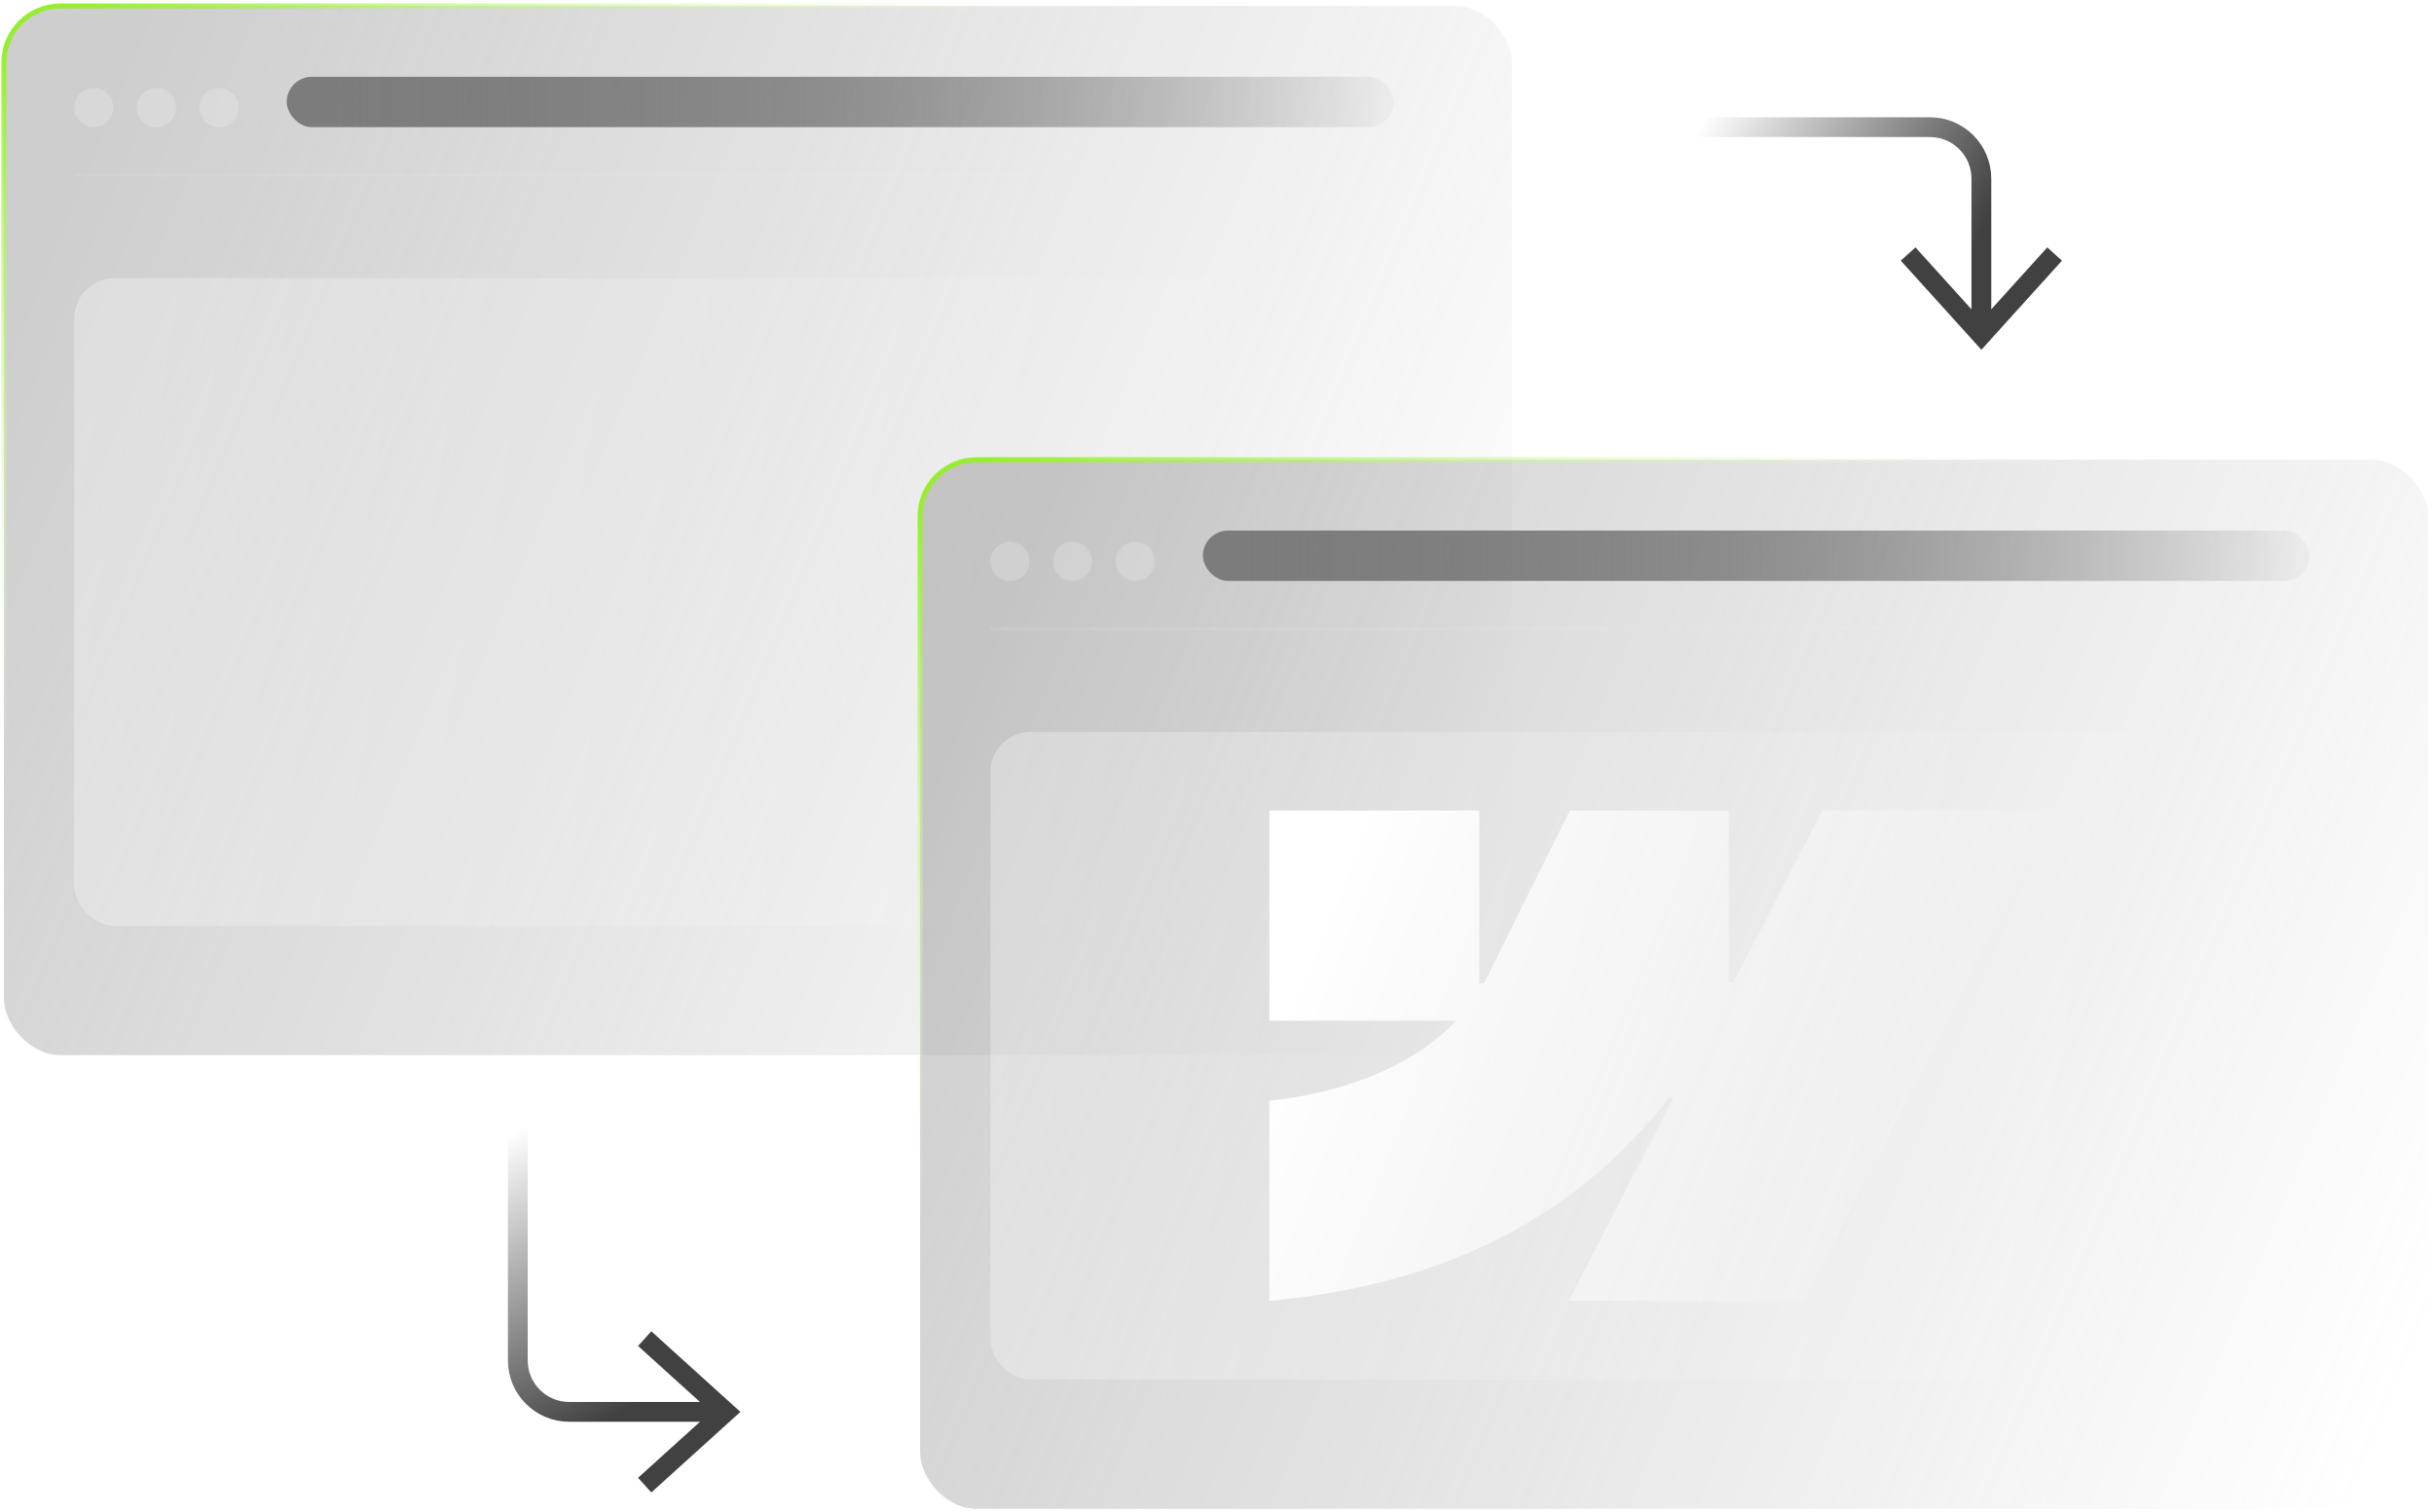 <svg width="615" height="382" viewBox="0 0 615 382" fill="none" xmlns="http://www.w3.org/2000/svg">
<g filter="url(#filter0_b_3308_100978)">
<rect x="0.992" y="1.513" width="381.015" height="265.079" rx="14.28" fill="url(#paint0_linear_3308_100978)" fill-opacity="0.4"/>
<rect x="0.992" y="1.513" width="381.015" height="265.079" rx="14.28" stroke="url(#paint1_linear_3308_100978)" stroke-width="1.274"/>
</g>
<path d="M18.764 44.219H364.238" stroke="url(#paint2_linear_3308_100978)" stroke-opacity="0.09" stroke-width="0.849"/>
<g filter="url(#filter1_b_3308_100978)">
<rect x="72.449" y="19.398" width="279.591" height="12.73" rx="6.365" fill="url(#paint3_linear_3308_100978)"/>
</g>
<circle cx="23.701" cy="27.187" r="4.941" fill="white" fill-opacity="0.2"/>
<circle cx="39.515" cy="27.187" r="4.941" fill="white" fill-opacity="0.2"/>
<circle cx="55.324" cy="27.187" r="4.941" fill="white" fill-opacity="0.2"/>
<g filter="url(#filter2_b_3308_100978)">
<rect x="18.76" y="70.286" width="339.377" height="163.618" rx="10.188" fill="url(#paint4_linear_3308_100978)" fill-opacity="0.4"/>
</g>
<g filter="url(#filter3_b_3308_100978)">
<rect x="232.484" y="116.167" width="381.015" height="265.079" rx="14.28" fill="url(#paint5_linear_3308_100978)" fill-opacity="0.4"/>
<rect x="232.484" y="116.167" width="381.015" height="265.079" rx="14.28" stroke="url(#paint6_linear_3308_100978)" stroke-width="1.274"/>
</g>
<path d="M250.256 158.874H595.73" stroke="url(#paint7_linear_3308_100978)" stroke-opacity="0.09" stroke-width="0.849"/>
<g filter="url(#filter4_b_3308_100978)">
<rect x="303.941" y="134.052" width="279.591" height="12.73" rx="6.365" fill="url(#paint8_linear_3308_100978)"/>
</g>
<circle cx="255.193" cy="141.841" r="4.941" fill="white" fill-opacity="0.2"/>
<circle cx="271.008" cy="141.841" r="4.941" fill="white" fill-opacity="0.2"/>
<circle cx="286.816" cy="141.841" r="4.941" fill="white" fill-opacity="0.2"/>
<g filter="url(#filter5_b_3308_100978)">
<rect x="250.252" y="184.94" width="339.377" height="163.618" rx="10.188" fill="url(#paint9_linear_3308_100978)" fill-opacity="0.4"/>
</g>
<g style="mix-blend-mode:soft-light">
<path fill-rule="evenodd" clip-rule="evenodd" d="M519.14 204.805L455.833 328.693H396.37L422.864 277.348H421.675C399.818 305.752 367.207 324.45 320.74 328.693V278.059C320.74 278.059 350.466 276.301 367.941 257.91H320.74V204.806H373.789V248.483L374.979 248.478L396.657 204.806H436.776V248.206L437.966 248.204L460.457 204.805H519.14Z" fill="url(#paint10_linear_3308_100978)" fill-opacity="0.99"/>
</g>
<path d="M425.164 32.128L487.633 32.128C494.813 32.128 500.634 37.948 500.634 45.128L500.634 84.646" stroke="url(#paint11_linear_3308_100978)" stroke-width="5"/>
<path d="M482.127 64.186L500.635 84.645L519.141 64.186" stroke="#414141" stroke-width="5"/>
<path d="M130.836 281.271L130.836 343.74C130.836 350.92 136.656 356.74 143.836 356.74L183.354 356.74" stroke="url(#paint12_linear_3308_100978)" stroke-width="5"/>
<path d="M162.893 338.233L183.353 356.741L162.893 375.247" stroke="#414141" stroke-width="5"/>
<defs>
<filter id="filter0_b_3308_100978" x="-12.38" y="-11.859" width="407.76" height="291.823" filterUnits="userSpaceOnUse" color-interpolation-filters="sRGB">
<feFlood flood-opacity="0" result="BackgroundImageFix"/>
<feGaussianBlur in="BackgroundImageFix" stdDeviation="6.368"/>
<feComposite in2="SourceAlpha" operator="in" result="effect1_backgroundBlur_3308_100978"/>
<feBlend mode="normal" in="SourceGraphic" in2="effect1_backgroundBlur_3308_100978" result="shape"/>
</filter>
<filter id="filter1_b_3308_100978" x="59.714" y="6.663" width="305.061" height="38.201" filterUnits="userSpaceOnUse" color-interpolation-filters="sRGB">
<feFlood flood-opacity="0" result="BackgroundImageFix"/>
<feGaussianBlur in="BackgroundImageFix" stdDeviation="6.368"/>
<feComposite in2="SourceAlpha" operator="in" result="effect1_backgroundBlur_3308_100978"/>
<feBlend mode="normal" in="SourceGraphic" in2="effect1_backgroundBlur_3308_100978" result="shape"/>
</filter>
<filter id="filter2_b_3308_100978" x="6.024" y="57.551" width="364.848" height="189.089" filterUnits="userSpaceOnUse" color-interpolation-filters="sRGB">
<feFlood flood-opacity="0" result="BackgroundImageFix"/>
<feGaussianBlur in="BackgroundImageFix" stdDeviation="6.368"/>
<feComposite in2="SourceAlpha" operator="in" result="effect1_backgroundBlur_3308_100978"/>
<feBlend mode="normal" in="SourceGraphic" in2="effect1_backgroundBlur_3308_100978" result="shape"/>
</filter>
<filter id="filter3_b_3308_100978" x="219.112" y="102.795" width="407.76" height="291.823" filterUnits="userSpaceOnUse" color-interpolation-filters="sRGB">
<feFlood flood-opacity="0" result="BackgroundImageFix"/>
<feGaussianBlur in="BackgroundImageFix" stdDeviation="6.368"/>
<feComposite in2="SourceAlpha" operator="in" result="effect1_backgroundBlur_3308_100978"/>
<feBlend mode="normal" in="SourceGraphic" in2="effect1_backgroundBlur_3308_100978" result="shape"/>
</filter>
<filter id="filter4_b_3308_100978" x="291.206" y="121.317" width="305.061" height="38.201" filterUnits="userSpaceOnUse" color-interpolation-filters="sRGB">
<feFlood flood-opacity="0" result="BackgroundImageFix"/>
<feGaussianBlur in="BackgroundImageFix" stdDeviation="6.368"/>
<feComposite in2="SourceAlpha" operator="in" result="effect1_backgroundBlur_3308_100978"/>
<feBlend mode="normal" in="SourceGraphic" in2="effect1_backgroundBlur_3308_100978" result="shape"/>
</filter>
<filter id="filter5_b_3308_100978" x="237.517" y="172.205" width="364.848" height="189.089" filterUnits="userSpaceOnUse" color-interpolation-filters="sRGB">
<feFlood flood-opacity="0" result="BackgroundImageFix"/>
<feGaussianBlur in="BackgroundImageFix" stdDeviation="6.368"/>
<feComposite in2="SourceAlpha" operator="in" result="effect1_backgroundBlur_3308_100978"/>
<feBlend mode="normal" in="SourceGraphic" in2="effect1_backgroundBlur_3308_100978" result="shape"/>
</filter>
<linearGradient id="paint0_linear_3308_100978" x1="15.918" y1="43.107" x2="391.286" y2="198.45" gradientUnits="userSpaceOnUse">
<stop stop-color="#848484"/>
<stop offset="1" stop-color="#858585" stop-opacity="0"/>
</linearGradient>
<linearGradient id="paint1_linear_3308_100978" x1="6.353" y1="9.355" x2="89.808" y2="137.962" gradientUnits="userSpaceOnUse">
<stop stop-color="#97EE30"/>
<stop offset="1" stop-color="white" stop-opacity="0"/>
</linearGradient>
<linearGradient id="paint2_linear_3308_100978" x1="43.924" y1="44.219" x2="328.698" y2="44.219" gradientUnits="userSpaceOnUse">
<stop stop-color="white"/>
<stop offset="1" stop-color="white" stop-opacity="0"/>
</linearGradient>
<linearGradient id="paint3_linear_3308_100978" x1="72.449" y1="25.763" x2="359.454" y2="25.763" gradientUnits="userSpaceOnUse">
<stop stop-color="#7C7C7C"/>
<stop offset="0.464" stop-color="#5F5F5F" stop-opacity="0.656"/>
<stop offset="1" stop-color="#242424" stop-opacity="0"/>
</linearGradient>
<linearGradient id="paint4_linear_3308_100978" x1="-77.214" y1="86.356" x2="357.445" y2="156.389" gradientUnits="userSpaceOnUse">
<stop stop-color="white"/>
<stop offset="0.932" stop-color="white" stop-opacity="0"/>
<stop offset="1" stop-color="white" stop-opacity="0"/>
</linearGradient>
<linearGradient id="paint5_linear_3308_100978" x1="247.41" y1="157.761" x2="622.778" y2="313.104" gradientUnits="userSpaceOnUse">
<stop stop-color="#848484"/>
<stop offset="1" stop-color="#858585" stop-opacity="0"/>
</linearGradient>
<linearGradient id="paint6_linear_3308_100978" x1="237.845" y1="124.01" x2="321.301" y2="252.616" gradientUnits="userSpaceOnUse">
<stop stop-color="#97EE30"/>
<stop offset="1" stop-color="white" stop-opacity="0"/>
</linearGradient>
<linearGradient id="paint7_linear_3308_100978" x1="275.416" y1="158.874" x2="560.19" y2="158.874" gradientUnits="userSpaceOnUse">
<stop stop-color="white"/>
<stop offset="1" stop-color="white" stop-opacity="0"/>
</linearGradient>
<linearGradient id="paint8_linear_3308_100978" x1="303.941" y1="140.417" x2="590.946" y2="140.417" gradientUnits="userSpaceOnUse">
<stop stop-color="#7C7C7C"/>
<stop offset="0.464" stop-color="#5F5F5F" stop-opacity="0.656"/>
<stop offset="1" stop-color="#242424" stop-opacity="0"/>
</linearGradient>
<linearGradient id="paint9_linear_3308_100978" x1="154.278" y1="201.01" x2="588.937" y2="271.043" gradientUnits="userSpaceOnUse">
<stop stop-color="white"/>
<stop offset="0.932" stop-color="white" stop-opacity="0"/>
<stop offset="1" stop-color="white" stop-opacity="0"/>
</linearGradient>
<linearGradient id="paint10_linear_3308_100978" x1="335.63" y1="230.308" x2="495.851" y2="294.396" gradientUnits="userSpaceOnUse">
<stop stop-color="white"/>
<stop offset="1" stop-color="white" stop-opacity="0"/>
</linearGradient>
<linearGradient id="paint11_linear_3308_100978" x1="433.591" y1="24.003" x2="500.634" y2="58.387" gradientUnits="userSpaceOnUse">
<stop stop-color="#414141" stop-opacity="0"/>
<stop offset="1" stop-color="#414141"/>
</linearGradient>
<linearGradient id="paint12_linear_3308_100978" x1="122.712" y1="289.697" x2="157.095" y2="356.74" gradientUnits="userSpaceOnUse">
<stop stop-color="#414141" stop-opacity="0"/>
<stop offset="1" stop-color="#414141"/>
</linearGradient>
</defs>
</svg>
